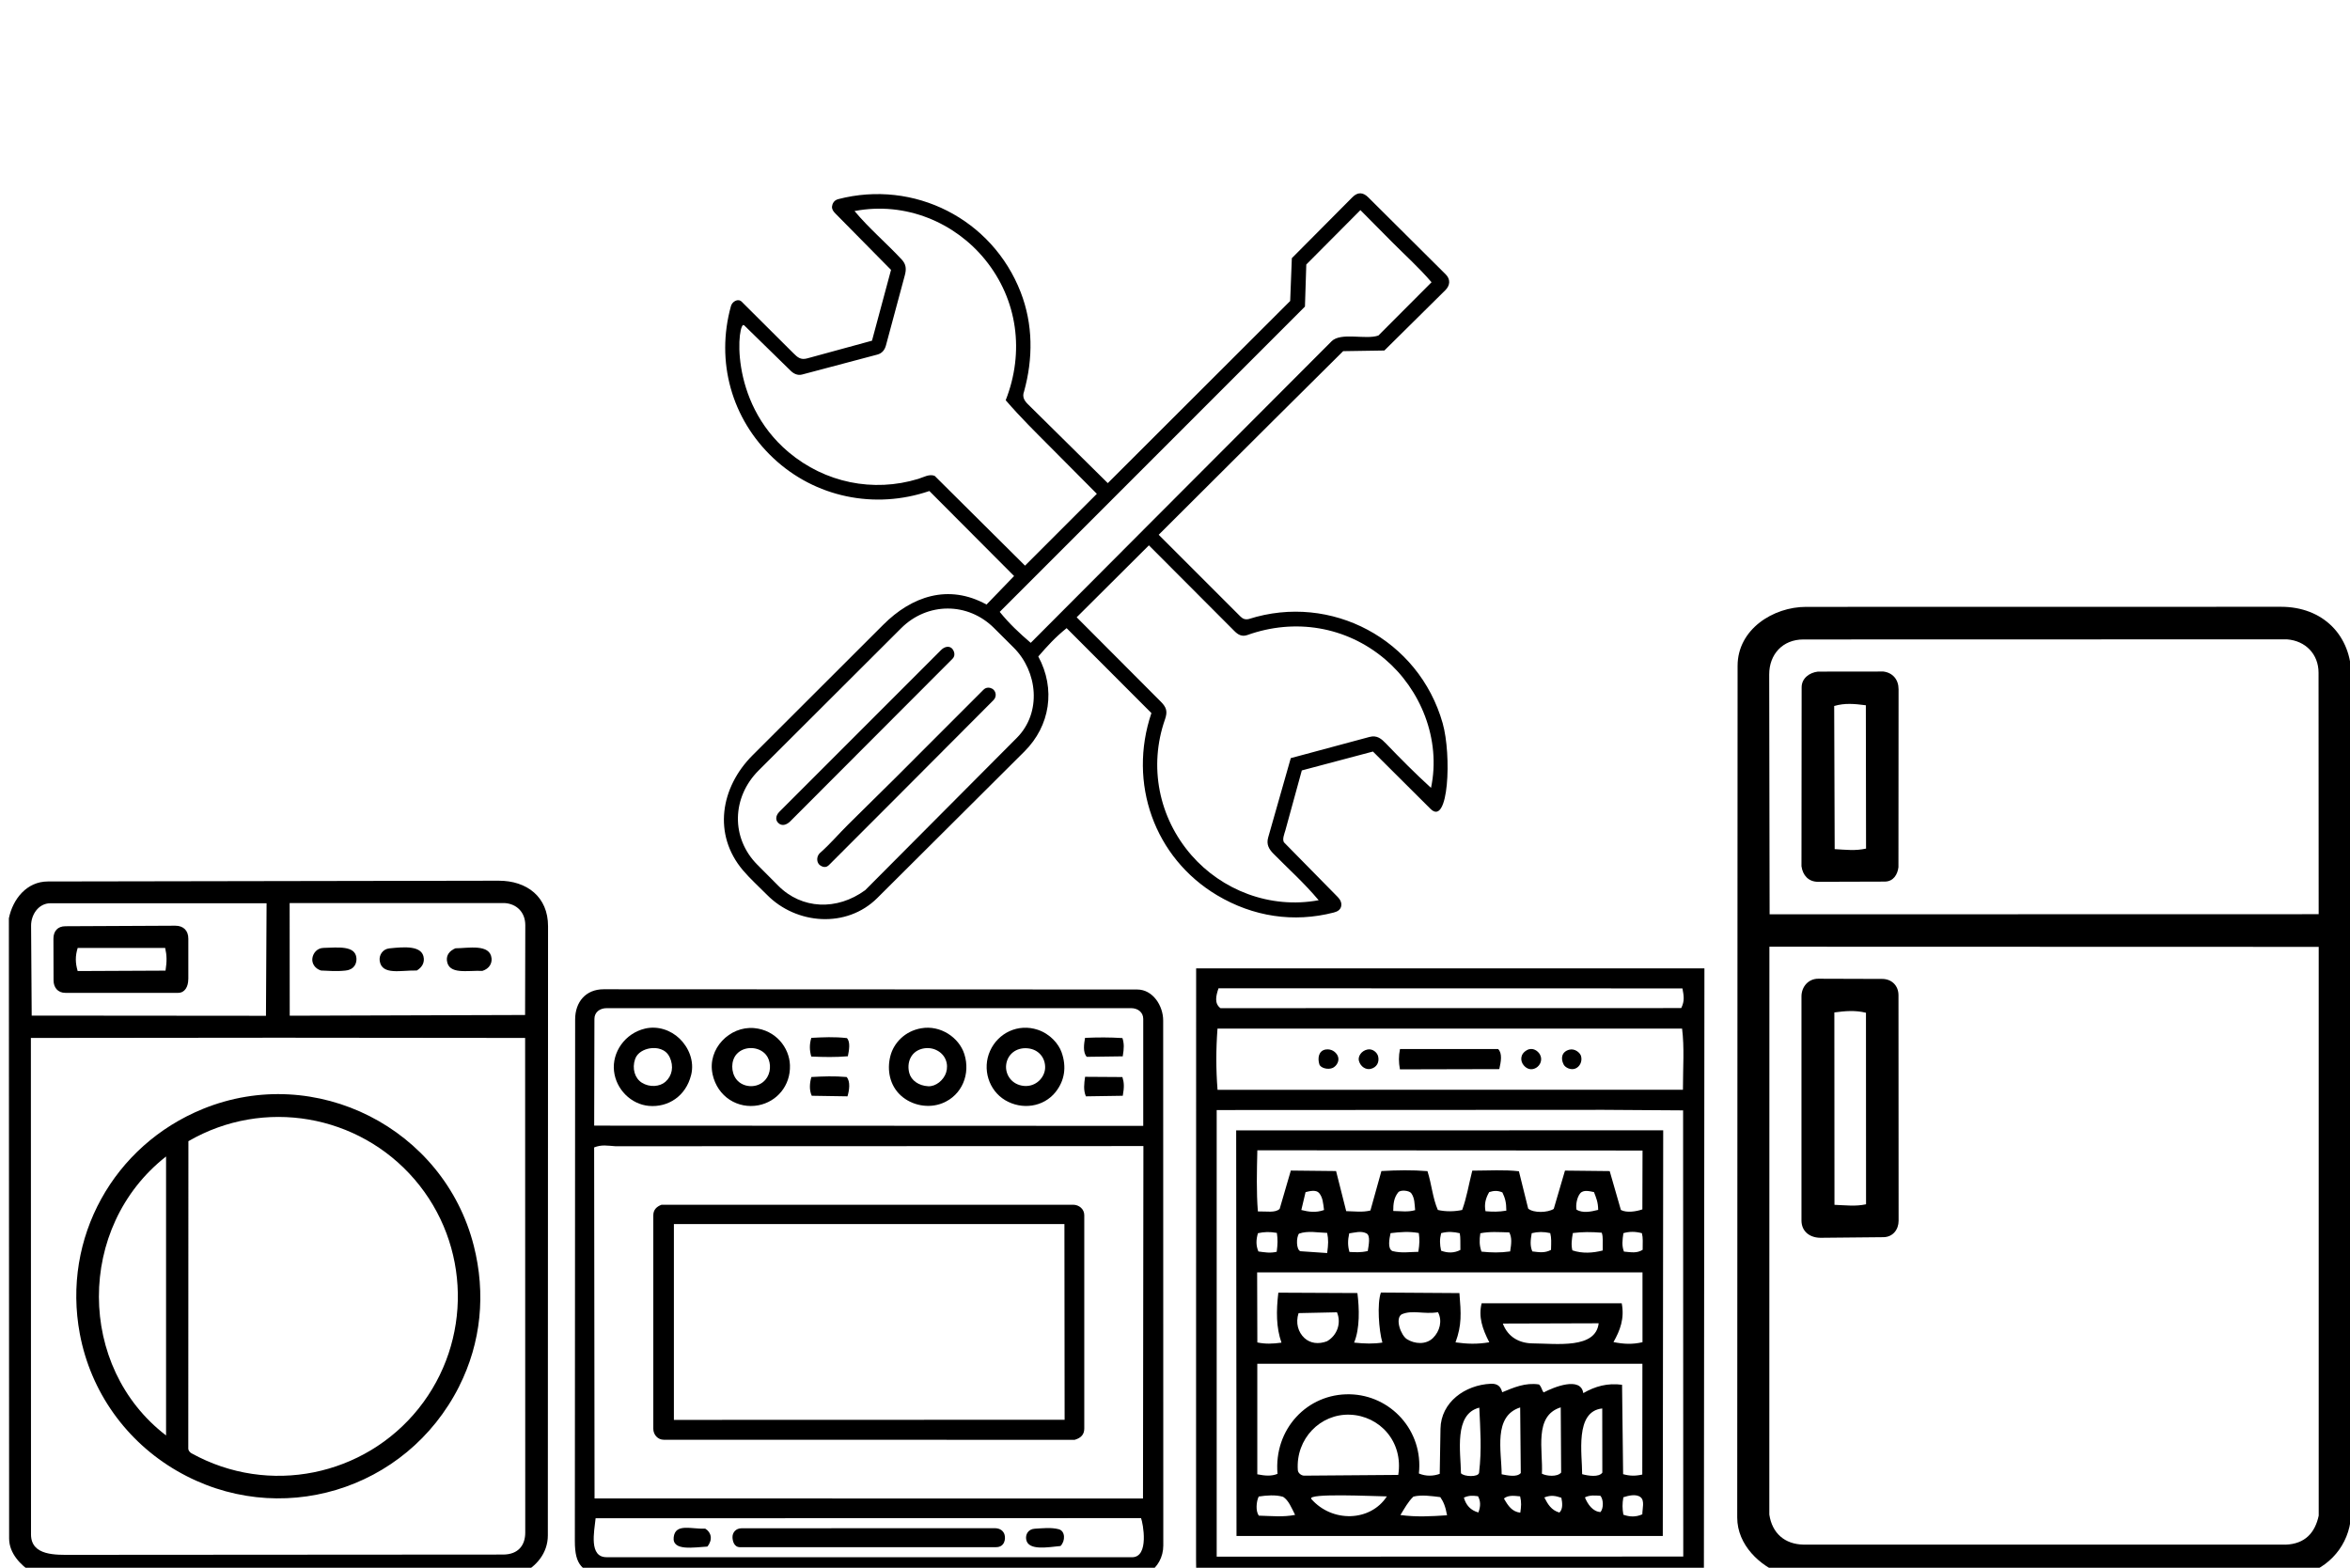 <?xml version="1.0" encoding="UTF-8"?>
<svg id="Layer_1" data-name="Layer 1" xmlns="http://www.w3.org/2000/svg" viewBox="0 0 577.51 385.25">
  <g>
    <g>
      <path d="M564.29,387.63h-124.1c-.05-1.08-1.1-.39-2.28-.82-5.35-1.97-10.99-7.12-10.99-13.89l.09-209.29c0-9.01,8.78-14.5,16.82-14.5l116.72-.02c10.28,0,17.31,6.99,17.31,17.2l-.05,205.02c0,7.19-4.33,13.03-10.82,15.37-1.05.38-2.49-.21-2.71.93ZM569.81,224.65l-.03-59.34c0-4.53-3.17-7.86-7.79-8.2l-118.81.03c-5.11,0-8.41,3.67-8.4,8.61l.1,58.93,134.92-.03ZM561.66,379.58c4.83-.17,7.27-2.96,8.16-7.14v-139.76s-134.99-.04-134.99-.04l-.02,139.54c.68,4.6,3.79,7.3,8.41,7.39h118.45Z"/>
      <path d="M462.84,304.02l-15.34.15c-2.67.03-4.79-1.49-4.79-4.27v-55.04c0-2.42,1.74-4.36,4.11-4.35l15.74.05c2.27,0,3.99,1.6,3.99,4l.03,55.43c0,2.14-1.4,4.01-3.74,4.03ZM458.58,295.94l-.02-47.07c-2.63-.65-5.05-.44-7.77-.08l.03,47.28c2.94.11,5.1.43,7.75-.13Z"/>
      <path d="M463.16,216.64l-16.39.05c-2.33,0-3.75-1.59-4.06-3.83l.04-43.95c0-2.25,1.93-3.63,4-3.87l16.08-.02c2.32.29,3.74,1.99,3.74,4.35l-.03,43.73c-.21,1.75-1.2,3.53-3.38,3.54ZM458.58,208.53l-.05-35.22c-2.79-.36-5.18-.59-7.78.18l.12,35.17c2.91.17,5.03.45,7.71-.13Z"/>
    </g>
    <g>
      <g>
        <g>
          <path d="M279.46,387.63h-131.89c-4.32-1.88-6.31-2.66-6.3-8.97l.07-128.15c0-4.27,2.6-7.41,6.99-7.41l131.15.06c3.84,0,6.37,4.01,6.37,7.59l.03,129.03c0,2.86-1.42,5.38-3.62,6.7-1.01.61-2.43.1-2.79,1.16ZM280.95,276.67v-26.31c-.01-1.59-1.3-2.62-2.99-2.62h-128.86c-1.7,0-3.02,1-3.02,2.63l-.06,26.24,134.93.06ZM280.99,281.63l-129.74.04c-2.02-.13-3.35-.45-5.24.29l.1,86.26,134.78.02.1-86.61ZM278.2,382.67c4.29,0,2.68-8.43,2.21-9.61l-134.04.03c-.36,3.38-1.67,9.57,2.69,9.57h129.14Z"/>
          <path d="M264.11,353.82l-100.99-.02c-1.49,0-2.57-1.27-2.57-2.69v-52.48c.01-1.38.85-2.14,2.03-2.58h101.14c1.44,0,2.74,1.05,2.74,2.56v52.42c0,1.39-.7,2.3-2.34,2.78ZM261.63,348.89l-.05-48.09h-95.97s0,48.12,0,48.12l96.02-.03Z"/>
          <path d="M175.11,263.94c-1.34-6.2,4.22-11.85,10.23-11.3,5.26.48,8.64,4.75,8.79,9.11.18,5.06-3.25,9-7.76,9.86-4.98.94-10.04-2-11.27-7.67ZM188.54,264.72c1.07-1.78.82-4.17-.3-5.53-1.73-2.09-5.34-2.23-7.2-.17-1.46,1.62-1.42,4.45-.1,6.18,1.79,2.35,5.9,2.36,7.6-.48Z"/>
          <path d="M231.63,271.08c-3.43,1.39-7.56.58-10.26-1.88s-3.45-6.22-2.57-9.67c.83-3.26,3.58-6.14,7.55-6.84,4.8-.86,9.34,2.29,10.63,6.32,1.56,4.86-.53,10.12-5.35,12.07ZM229.93,257.96c-1.22-.53-2.53-.49-3.57-.17-2.58.8-3.56,3.39-2.91,5.88.48,1.82,2.32,3.14,4.66,3.26,1.85.1,3.8-1.49,4.4-3.37.65-2.04-.09-4.51-2.58-5.6Z"/>
          <path d="M259.44,268.32c-3.04,3.81-8.37,4.44-12.41,2.04s-5.72-7.67-3.72-12.12,6.92-6.78,11.71-5.19c3.02,1,5.13,3.45,5.86,5.52,1.3,3.64.72,7.02-1.45,9.75ZM251.62,266.85c2.98.28,5.13-2.1,5.22-4.41.09-2.49-1.59-4.57-4.27-4.83-2.89-.28-5.02,1.54-5.31,4.06-.27,2.39,1.36,4.89,4.36,5.18Z"/>
          <path d="M169.83,264.2c-1.28,5.15-5.63,7.97-10.35,7.56-4.37-.38-8.09-4.03-8.59-8.59s2.65-9.24,7.64-10.41c3.12-.73,6.33.38,8.5,2.49s3.68,5.45,2.81,8.94ZM164.55,259.76c-.94-2.01-3.17-2.44-4.91-2.13-1.27.22-2.99.97-3.56,2.61-.81,2.34-.07,4.73,1.64,5.81,1.91,1.21,4.41,1,5.79-.2,1.67-1.46,2.14-3.77,1.05-6.1Z"/>
          <path d="M208.37,259.56c-3.02.26-5.83.21-9,.07-.46-1.6-.46-3.02.01-4.59,2.93-.15,5.66-.3,8.75.06.9.95.53,2.99.23,4.46Z"/>
          <path d="M275.91,269.27l-9.05.14c-.66-1.53-.43-3.15-.2-4.8l9.17.06c.42,1.33.48,2.45.09,4.6Z"/>
          <path d="M275.91,259.58l-8.84.12c-1-1.09-.68-3.17-.42-4.66,3.21-.14,6.01-.15,9.19.05.43,1.36.41,2.51.07,4.49Z"/>
          <path d="M208.27,269.41l-8.78-.14c-.67-1.42-.51-3.19-.09-4.61,2.9-.16,5.61-.26,8.65,0,.99,1.08.66,3.31.22,4.74Z"/>
          <path d="M244.81,380.2h-62.97c-1.53-.01-1.81-1.67-1.83-2.45-.02-1.12.79-2.2,2.26-2.2l62.16-.02c1.45,0,2.17.76,2.42,1.54.35,1.11.02,3.12-2.04,3.12Z"/>
          <path d="M260.62,379.91c-3.13.3-7.86,1.19-8.42-1.53-.26-1.27.45-2.62,2.1-2.72,1.93-.11,3.96-.36,5.86.12,1.66.42,1.69,2.89.46,4.13Z"/>
          <path d="M173.83,380.05c-3.28.18-8.68,1.18-8.27-2.3s4.29-1.97,7.76-2.1c1.52.9,1.87,2.76.51,4.4Z"/>
        </g>
        <g>
          <path d="M418.73,387.63h-124.59c-.2-1.36-.21-2.58-.21-4.53l.02-145.14h124.91s-.13,149.67-.13,149.67ZM413.16,247.72c.89-1.78.63-3.03.3-4.83l-114.01-.03c-.66,1.92-1.04,3.74.48,4.88l113.23-.02ZM413.58,267.79c0-5.76.38-10.27-.21-15.02h-114.17c-.38,5.06-.39,9.92.01,15.04l114.36-.02ZM413.62,272.86l-19.52-.13-95.1.05v109.75s114.66-.03,114.66-.03l-.04-109.64Z"/>
          <path d="M408.63,377.45h-104.76s-.08-99.67-.08-99.67l104.94-.02-.1,99.69ZM361.82,287.67c4.21-.01,7.83-.26,11.45.15l2.28,9.18c1.35,1.13,4.79,1.01,6.28.07l2.76-9.41,10.99.12,2.75,9.55c1.42.76,3.78.38,5.28-.14l.04-14.46-94.66-.06c-.12,5.28-.25,10.15.13,15.02,2.08-.05,4.33.42,5.36-.64l2.74-9.4,11.12.12,2.49,9.85c2.08.04,4.01.33,5.95-.16l2.7-9.69c3.92-.22,7.58-.28,11.32.02,1.06,3.33,1.26,6.6,2.55,9.54,1.97.46,4.18.4,5.98,0,1.13-3.12,1.56-6.02,2.48-9.66ZM325.38,297.35c-.22-1.7-.3-3.07-1.19-4.16-.75-.91-2.36-.49-3.35-.24l-1.04,4.39c1.78.45,3.56.73,5.59,0ZM347.77,297.37c-.16-1.45-.07-2.95-.97-4.17-.5-.67-2.63-.86-3.17-.22-1.1,1.31-1.25,2.97-1.24,4.6,2,.03,3.58.32,5.39-.21ZM370.18,297.5c0-2.06-.32-3.12-.97-4.48-1.08-.47-2.06-.47-3.24-.08-.88,1.5-1.25,2.96-.91,4.7,1.76.15,3.23.18,5.11-.14ZM392.75,297.32c-.02-1.94-.48-2.93-1.03-4.38-1.05-.21-2.61-.65-3.4.32s-1.13,2.87-.89,4.01c1.55.87,3.41.52,5.32.04ZM313.75,307.61c.25-1.9.27-3.06.04-4.64-1.74-.31-3.1-.27-4.65.07-.48,1.62-.51,3.03.11,4.49,1.52.2,2.83.47,4.49.08ZM326.15,307.91c.3-2.22.33-3.27,0-4.94-2.32-.06-4.71-.6-6.92.18-.71.91-.7,3.92.33,4.32l6.58.45ZM336.13,307.41c.23-1.46.72-3.8-.33-4.33-1.36-.69-2.9-.16-4.23,0-.39,1.75-.37,3.13.06,4.57,1.49.05,2.59.2,4.51-.23ZM348.55,307.62c.32-1.95.33-3.1.12-4.62-2.38-.42-4.44-.27-6.94.03-.32,1.45-.77,3.85.46,4.4,2.27.58,4.26.2,6.37.19ZM358.89,307.15c-.05-1.94.07-2.82-.15-4.1-1.5-.35-2.9-.47-4.58-.02-.39,1.56-.35,2.7-.01,4.31,1.6.61,3.23.61,4.75-.19ZM371.12,307.51c.31-1.94.47-3.33-.21-4.66-2.64-.07-4.79-.25-7.12.21-.25,1.65-.26,3,.29,4.51,2.37.25,4.6.3,7.04-.05ZM381.16,307.14c.05-1.9.13-2.83-.19-4.12-1.64-.37-3.04-.35-4.55.02-.28,1.64-.47,3.05.15,4.48,1.72.21,3.07.44,4.59-.38ZM393.87,307.29c-.05-2.16.15-3.18-.24-4.37-2.64-.21-4.75-.21-7.1.08-.26,1.43-.47,2.89-.12,4.26,2.44.82,5.02.66,7.46.03ZM403.68,307.11c0-1.87.12-2.81-.18-4.07-1.63-.43-3.02-.44-4.55-.01-.24,1.65-.44,3.07.13,4.53,1.82.17,3.16.46,4.6-.44ZM339.36,317.63l19.29.13c.41,5.03.61,7.83-.96,12.11,2.88.39,5.22.49,8.3-.02-1.71-3.33-2.7-6.28-1.88-9.58h34.43c.71,3.74-.39,6.63-2.03,9.53,2.53.51,4.68.6,7.13.03v-17.16s-94.7,0-94.7,0l.05,17.22c1.99.41,3.69.35,5.93.05-1.31-3.73-1.31-7.74-.77-12.28l19.43.09c.47,3.72.64,8.7-.81,12.18,2.68.28,4.76.33,6.95-.01-.88-3.03-1.33-9.6-.37-12.28ZM328.56,322.48l-9.44.2c-.79,2.45-.08,4.71,1.44,6.12,1.44,1.33,3.46,1.58,5.54.8,2.52-1.44,3.58-4.47,2.46-7.12ZM353.39,322.46c-3.55.57-6.29-.64-8.94.52-1.69,1.06-.18,5.17,1.31,6.11,1.86,1.17,4.66,1.43,6.42-.32,1.65-1.64,2.32-4.19,1.21-6.31ZM392.87,325.18l-23.55.07c1.27,3.39,4.14,4.84,7.34,4.87,5.94.05,15.48,1.4,16.21-4.94ZM378.23,340.23c.72.71.7,1.61,1.15,1.93,2.49-1.31,9.1-3.98,9.71.18,2.94-1.69,5.98-2.53,9.53-2.05l.26,21.97c1.63.45,2.98.48,4.71.09l.03-27.22h-94.64s0,27.16,0,27.16c1.91.37,3.44.51,4.97-.11-.96-10.98,7.32-19.78,17.78-19.55,9.99.21,18.11,8.91,16.96,19.46,1.72.73,3.56.66,5.12.09l.19-11.09c.11-6.51,6.01-10.76,12.36-11.05,1.74-.08,2.48.75,2.8,2.09,2.82-1.16,5.69-2.43,9.04-1.92ZM363.48,361.9c.69-5.84.29-10.63.06-15.99-6.31,1.57-4.57,10.93-4.51,16.12.72.88,4.32,1,4.45-.13ZM373.73,361.98l-.15-16.12c-6.71,2.15-4.57,10.74-4.55,16.43,1.46.28,3.76.79,4.7-.31ZM383.65,361.86l-.1-16.02c-6.69,2.08-4.3,10.66-4.63,16.3,1.15.61,3.8.84,4.73-.28ZM393.77,361.88l-.02-15.77c-6.82.71-4.91,11.33-4.94,16.15,1.52.41,4.12.81,4.96-.38ZM343.62,362.44c1.29-8.22-4.6-14.53-11.87-14.8s-13.36,5.92-12.81,13.63c.05.73.87,1.36,1.57,1.35l23.11-.18ZM318.27,372.26c-.92-1.8-1.58-3.55-2.94-4.43-1.87-.57-4.12-.36-6-.08-.6,1.2-.8,3.57.02,4.7,3.14.08,6.01.4,8.93-.19ZM340.82,367.72c-3.11-.03-19.7-.87-18.57.63,5.11,5.85,14.52,5.62,18.57-.63ZM355.61,372.35c-.38-2.17-.89-3.34-1.66-4.45-2.21-.27-4.6-.63-6.6-.13-1.31,1.24-2.16,2.85-3.2,4.53,3.9.52,7.42.33,11.46.06ZM363.31,371.67c.58-1.49.57-2.8-.09-3.99-1.28-.16-2.18-.25-3.47.34.51,1.85,1.64,3.12,3.56,3.65ZM393.3,367.57c-1.24-.08-2.63-.23-3.81.4.69,1.7,1.94,3.49,3.83,3.6.8-.96.74-3.1-.02-4ZM403.6,372.12c-.01-1.37.64-3.37-.44-4.21-1.13-.89-3.07-.35-4.22.02-.28,1.63-.26,2.77,0,4.29,1.53.54,3.03.63,4.66-.1ZM373.57,367.71c-2.05-.26-3.13-.16-3.98.53,1.04,1.84,2.01,3.24,4.02,3.48.22-1.47.32-2.53-.04-4.01ZM383.69,368.05c-1.39-.46-2.53-.73-4.17-.07.84,1.64,1.69,3.13,3.7,3.71.91-.83.74-2.41.48-3.64Z"/>
          <path d="M368.45,262.72l-24.42.06c-.32-1.81-.34-3.23.02-5h24.1c1.1,1.04.71,3.15.3,4.94Z"/>
          <path d="M375.25,258.05c1.44-.78,2.72.23,3.19,1.08.7,1.28.09,2.68-.97,3.29-1.18.67-2.29.25-3.03-.65-.86-1.03-.93-2.77.82-3.72Z"/>
          <path d="M336.06,257.9c1.31-.26,2.39.78,2.61,1.66.36,1.45-.32,2.76-1.86,3.11-1.12.25-2.44-.49-2.86-1.98-.29-1.04.56-2.48,2.11-2.79Z"/>
          <path d="M325.83,257.9c1.28-.2,2.4.52,2.89,1.51.6,1.24-.27,2.56-1.16,2.99-1.19.57-3.07.05-3.34-.88-.44-1.48-.21-3.35,1.62-3.63Z"/>
          <path d="M385.67,257.94c1.32-.34,2.65.73,2.88,1.61.33,1.31-.31,2.58-1.4,3.03s-2.47-.2-2.88-.98c-.81-1.56-.46-3.18,1.4-3.66Z"/>
        </g>
      </g>
      <g>
        <path d="M126.18,387.63H10.35c-.36-1.04-1.61-.64-2.7-1.36-2.51-1.66-5.41-4.51-5.41-8.22l-.06-152.39c.97-4.75,4.4-9.04,9.57-9.05l110.78-.19c6.96-.01,12.16,3.97,12.15,11.19l-.05,149.69c0,4.39-2.9,7.69-6.35,9.34-.92.44-1.88.14-2.11.98ZM65.36,249.62l.15-27.66H12.42c-3,0-4.8,2.87-4.78,5.52l.15,22.09,57.57.05ZM129.09,227.35c0-3.2-2.14-5.23-5.02-5.43h-52.89s.02,27.68.02,27.68l57.84-.18.05-22.08ZM123.61,382.01c3.82,0,5.48-2.36,5.47-5.42l-.03-121.53-60.44-.06-61.02.06.03,121.99c0,5.35,6.21,5.03,10.01,5.03l105.97-.07Z"/>
        <path d="M112.85,340.66c-12.99,25.76-44.5,35.21-69.37,20.78-12.45-7.22-21.17-19.37-23.86-33.64-4.43-23.6,8.32-46.38,30.27-55.31,27.7-11.27,59.21,4.78,66.54,33.63,2.99,11.76,1.83,23.8-3.59,34.54ZM47.05,357.12c19.07,10.56,42.56,5.56,55.79-10.96,13.28-16.58,12.83-40.31-.97-56.35-13.72-15.95-37.03-20.12-55.57-9.38l-.03,75.57c0,.33.3.86.77,1.12ZM40.81,352.74v-68.55c-22.1,17.32-21.91,51.77,0,68.55Z"/>
        <path d="M118.56,238.58c-3.7-.16-8.32,1.01-8.73-2.53-.15-1.32.62-2.41,2.1-3.02,3.09-.01,8.51-1.18,8.87,2.47.12,1.19-.5,2.52-2.24,3.08Z"/>
        <path d="M85.02,238.49c-2.3.26-4.17.08-6.15,0-1.49-.48-2.3-1.76-2.1-3.05.18-1.2,1.12-2.47,2.75-2.51,3.52-.09,7.8-.64,8.07,2.5.11,1.31-.53,2.82-2.57,3.05Z"/>
        <path d="M102.43,238.49c-3.82-.11-8.61,1.27-9.12-2.39-.19-1.35.7-2.88,2.38-3.05,3.62-.37,8.2-.8,8.46,2.48.08,1.04-.35,2.13-1.72,2.96Z"/>
        <path d="M46.27,240.59c0,1.88-.84,3.38-2.49,3.39h-27.71c-1.87.01-2.91-1.33-2.91-3.08l-.03-10.23c0-1.83,1.02-3.06,2.94-3.06l27.01-.13c2,0,3.21,1.2,3.2,3.2v9.92ZM40.68,238.52c.36-2.35.32-3.76-.09-5.57h-21.5c-.62,1.99-.59,3.69,0,5.67l21.6-.1Z"/>
      </g>
    </g>
  </g>
  <g>
    <path d="M328.82,220.52c.85.87.89,1.73.77,2.21-.2.81-.82,1.25-1.78,1.5-9.92,2.57-19.88,1.02-28.69-4.22-15.46-9.21-21.97-27.61-16.16-44.78l-20.84-20.87c-2.75,2.21-4.72,4.37-6.96,6.96,4.32,7.98,2.91,17.05-3.4,23.34l-36.16,36.01c-7.56,7.53-19.9,6.53-27.1-.77-2.1-2.13-4.16-3.96-5.91-6.03-7.48-8.82-5.51-20.41,2.35-28.27l32.14-32.1c6.93-6.93,15.95-10.12,25.36-4.94l6.77-7.01-20.82-20.89c-13.46,4.6-28.11,1.54-38.36-8.1s-14.18-23.73-10.4-37.35c.31-1.12,1.75-1.96,2.64-1.07l12.71,12.66c1.02,1.01,1.78,1.7,3.38,1.27l15.93-4.35,4.68-17.4-13.68-13.86c-.55-.55-.88-1.07-.82-1.72.06-.57.4-1.51,1.51-1.8,18.66-4.86,37.86,4.86,44.85,22.86,3.06,7.89,3.08,16.3.82,24.44-.47,1.24.04,2.18.91,3.04l19.68,19.44,44.82-44.76.41-10.52,14.89-14.98c1.32-1.33,2.63-1.23,3.9.04l19.03,18.93c1.22,1.21,1.07,2.72-.1,3.88l-14.98,14.82-10.13.16-17.2,17.08-28.13,28.04,20.08,20.08c.58.58,1.19.83,2.08.62,20.24-6.45,41.77,5.01,47.62,25.59,2.23,7.85,1.48,25.51-2.98,21.07l-14.15-14.09-17.48,4.64-4.05,14.76c-.2.73-.9,2.34-.24,3.01l13.19,13.41ZM182.85,79.93c-1.45-1.41-4.14,18.55,10.99,31.22,8.89,7.45,20.7,9.93,31.85,6.52,1.24-.38,2.69-1.27,4.01-.73l22.2,22.06,17.65-17.65-11.46-11.53c-3.7-3.72-7.23-7.17-10.94-11.47,4.64-11.8,2.97-24.67-5.08-34.57-7.34-9.02-19.41-14.33-32.07-11.92,3.7,4.41,7.82,7.85,11.6,11.92,1.09,1.17,1.18,2.34.75,3.91l-4.62,17.16c-.31,1.15-.96,1.97-2.11,2.28l-18.52,4.91c-1.11.29-2.09-.24-2.77-.91l-11.46-11.2ZM327.2,83.89c2.34-2.34,8.4-.33,11.54-1.44l13.06-13.09c-3.17-3.7-6.45-6.6-9.74-9.92l-7.74-7.81-13.3,13.37-.33,10.34-75.01,75.02c2.38,2.93,4.79,5.18,7.62,7.61l30.04-30.13,43.85-43.93ZM317.2,186.3l19.33-5.2c1.9-.51,2.97.47,4.1,1.64,3.53,3.66,6.87,7.06,11.04,10.87,2.52-12-2.61-24.27-11.34-31.65-9.54-8.06-22.16-10.07-33.79-5.91-1.37.49-2.34-.12-3.2-.99l-21-21.05-17.75,17.68,20.67,20.73c1.41,1.41,1.72,2.41,1.02,4.4-4.01,11.49-1.57,24.04,6.5,33.32,7.42,8.53,19.23,13.3,31.28,11.08-3.66-4.36-7.43-7.68-11.14-11.46-1.07-1.09-1.76-2.23-1.27-3.96l5.56-19.52ZM212.63,218.74l37.25-37.42c6.19-6.22,5.11-16.32-.77-22.18l-4.85-4.83c-6.39-6.36-16.34-6.38-22.8.06l-35.02,34.95c-6.61,6.6-6.88,16.59-.31,23.19l5.14,5.16c5.76,5.78,14.39,6.16,21.35,1.08Z"/>
    <path d="M203.61,212.66c-.85.85-2.03.12-2.38-.31-.56-.68-.59-1.98.33-2.79,2.5-2.2,4.53-4.63,6.88-6.95l11.41-11.27,21.84-21.85c.73-.73,1.64-.53,2.13-.26.9.49,1.26,1.88.33,2.82l-22.12,22.19-18.4,18.42Z"/>
    <path d="M194.28,201.76c-1.11,1.11-2.08,1.12-2.73.7-1.08-.7-1.01-1.99-.02-2.98l39.72-39.73c.87-.87,1.88-1.03,2.56-.52.56.43,1.17,1.75.29,2.63l-39.82,39.89Z"/>
  </g>
</svg>
